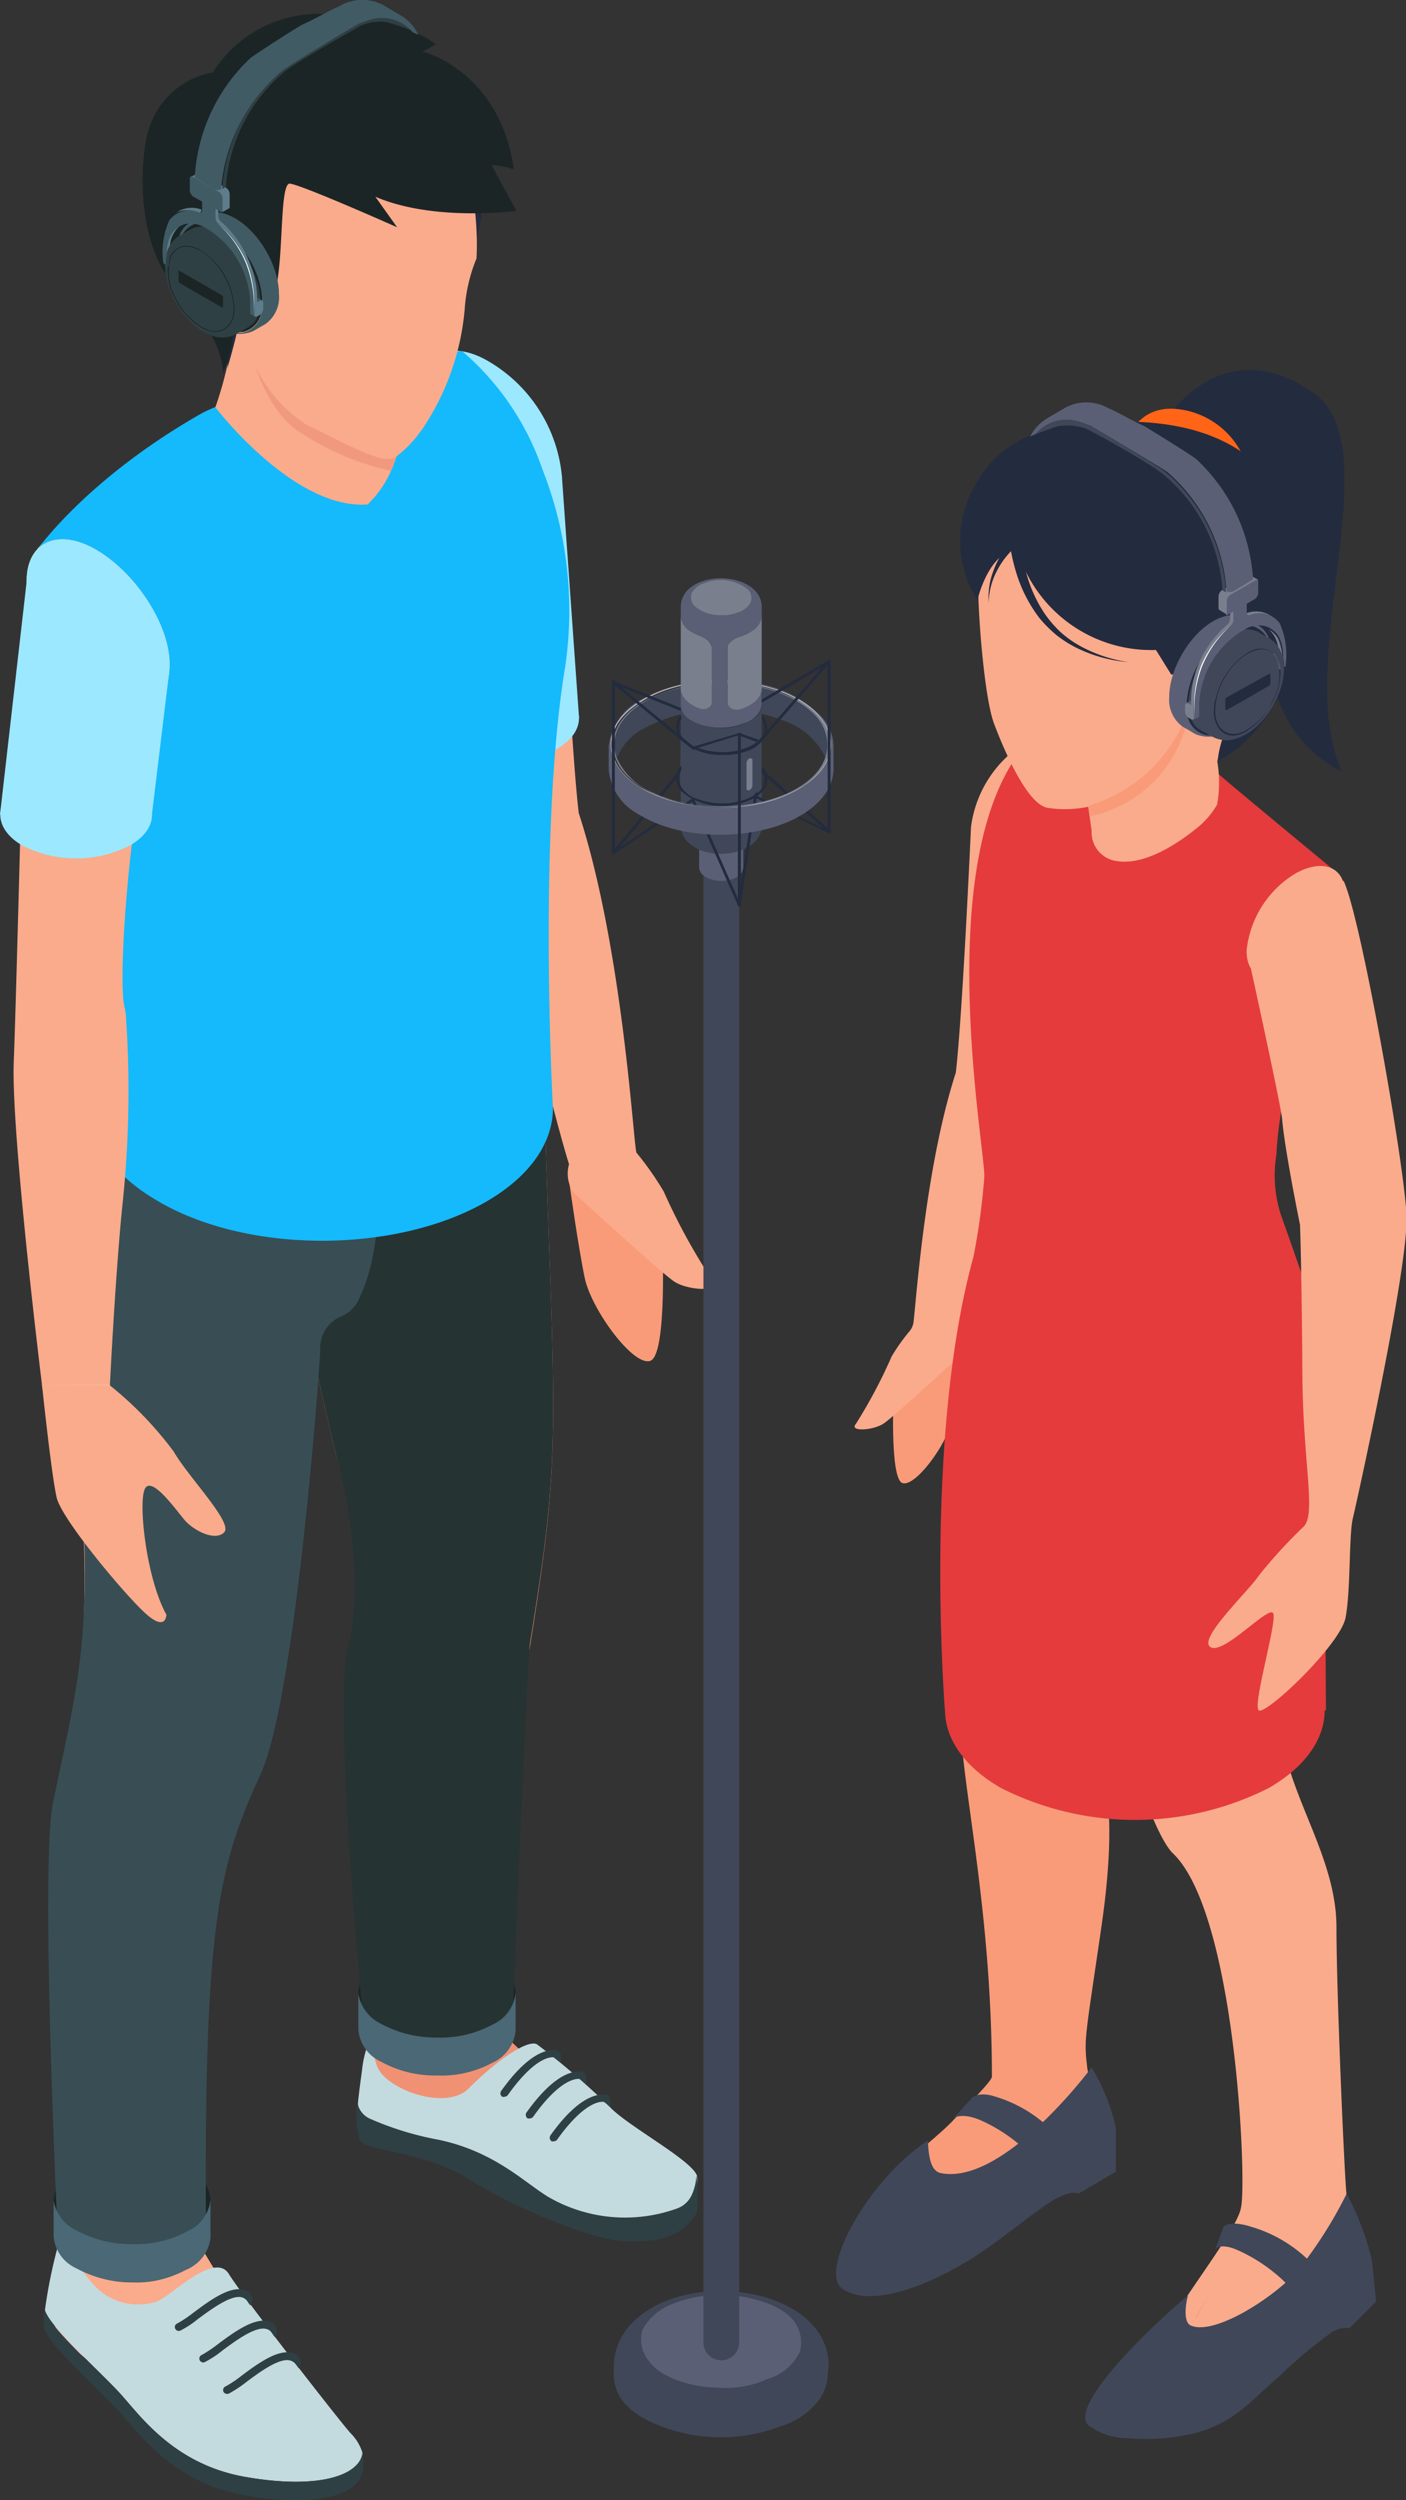 <svg xmlns="http://www.w3.org/2000/svg" viewBox="0 0 78.67 139.82"><rect x="0" y="0" width="78.67" height="139.82" fill="#333333" stroke="none"/><defs><style>.cls-1{fill:#f99b79;}.cls-2{fill:#faab8b;}.cls-3{fill:#1b2526;}.cls-4{fill:#a4c5db;}.cls-5{fill:#9ce8ff;}.cls-6{fill:#f19174;}.cls-7{fill:#c3dbdf;}.cls-8{fill:#263333;}.cls-9{fill:#384e54;}.cls-10{fill:#14bafb;}.cls-11{fill:#f1997e;}.cls-12{fill:#232b3f;}.cls-13{fill:#fbc2ab;}.cls-14{fill:#2f4044;}.cls-15{fill:#4a6875;}.cls-16{fill:#5e7d8a;}.cls-17{fill:#415b65;}.cls-18{fill:#fff;}.cls-19{fill:#e53b3c;}.cls-20{fill:#ff6417;}.cls-21{fill:#404758;}.cls-22{fill:#797f8d;}.cls-23{fill:#5b5f75;}.cls-24{fill:#b2b2bd;}</style></defs><g id="Слой_2" data-name="Слой 2"><g id="Layer_1" data-name="Layer 1"><path class="cls-1" d="M37.06,69.4s.28,6.33-.66,6.7-3.31-2.86-3.68-4.62-.86-5.3-.86-5.3S36.32,67.27,37.06,69.4Z"/><path class="cls-2" d="M39.88,71.64a34.31,34.31,0,0,1-2.74-5,17.19,17.19,0,0,0-1.53-2.18c-.17-.49-.76-11.43-3.23-19-.5-4.3-1.12-18.35-1.12-18.35a8.74,8.74,0,0,0-4.16-6.36c-2.31-1.33-4.17-.54-4.17,1.76,0,.36,1.19,8.36,1.28,10.88.14,3.8,3.08,13.48,3.11,13.64.48,2.43,3.63,15.3,4.52,18.08a1.88,1.88,0,0,0,.27,1.61c.69.61,4.82,4.41,5.6,4.94S40.41,72.26,39.88,71.64Z"/><path class="cls-3" d="M28.85,111.45a2.2,2.2,0,0,1-1.3,1.79,6.14,6.14,0,0,1-3.12.72,6.42,6.42,0,0,1-3.11-.77,2.29,2.29,0,0,1-1.27-1.68v-.13a2.2,2.2,0,0,1,1.3-1.79,6.35,6.35,0,0,1,3.12-.71,6.32,6.32,0,0,1,3.11.77A2.19,2.19,0,0,1,28.85,111.45Z"/><path class="cls-3" d="M11.78,123a2.17,2.17,0,0,1-1.3,1.78,6,6,0,0,1-3.11.72,6.32,6.32,0,0,1-3.11-.77A2.24,2.24,0,0,1,3,123.08.62.62,0,0,1,3,123a2.21,2.21,0,0,1,1.31-1.79,6.33,6.33,0,0,1,3.12-.72,6.39,6.39,0,0,1,3.1.77A2.16,2.16,0,0,1,11.78,123Z"/><path class="cls-4" d="M20.91,112.57s3.4-2.36,6.54,1.4c.38.46,1.25,1.31,1.38,1.43,1.5,3-1.9,3.83-2,3.83l-4.21.42-1.58-2.12-.5-1.34.36-2.34-.31-.72Z"/><path class="cls-5" d="M31.15,38.42c1.66,1,1.66,2.51,0,3.47a6.63,6.63,0,0,1-6,0c-1.66-1-1.66-2.51,0-3.47A6.63,6.63,0,0,1,31.15,38.42Z"/><path class="cls-5" d="M31.44,26.63c0,2.22-1.82,3-4,1.67a8.32,8.32,0,0,1-4-6.37c0-2.21,1.82-3,4-1.66A8.35,8.35,0,0,1,31.44,26.63Z"/><polygon class="cls-5" points="28.69 40.16 32.4 40.16 31.44 26.63 23.45 21.93 23.89 40.16 28.69 40.16"/><path class="cls-6" d="M27.93,113.38h0c.08.3,1.46,1.61,3.87,3.56s7.18,3.45,6.66,6.32c0,0-2,2.11-4.47,1s-5.28-2.51-7.7-3.64-5.66-.14-6.15-1.62.67-4.67.67-4.67Z"/><path class="cls-6" d="M20.83,114.35l7.34.06a79,79,0,0,1,.59-18.21c.15-1.14.73-3.07.92-4.28C31,83.6,31.13,81.33,30.79,71.54c-.32-9-.42-12.5-.42-12.5L14.6,58.91a221.34,221.34,0,0,0,4.19,22.41s2.05,6.3.83,11c-.81,3.06.58,10.62,1.26,16.12A27.59,27.59,0,0,1,20.83,114.35Z"/><path class="cls-6" d="M27.11,112.9c1.42.84,1.41,2.18,0,3a5.78,5.78,0,0,1-5.19,0c-1.42-.84-1.41-2.18,0-3A5.72,5.72,0,0,1,27.11,112.9Z"/><path class="cls-7" d="M39,121.68c.09,1.37-.66,2.15-2.21,2.62a7,7,0,0,1-5.91-1c-1.5-1.08-8.37-3-10-4a2.33,2.33,0,0,1-.85-1.7c.07-.69.14-1.18.23-1.85a5.89,5.89,0,0,1,.64-2.13,2.32,2.32,0,0,1,.17-.26,2.51,2.51,0,0,0-.14.48,3.32,3.32,0,0,0,.16,1.69c.45,1.31,3.85,2.54,5.12,1.28,1.84-1.84,3.43-2.77,3.85-2.47a42.46,42.46,0,0,1,4.1,3.53C35.17,118.92,38.71,120.81,39,121.68Z"/><path class="cls-1" d="M20.82,64.31s1,4.72-.81,8.41a1.86,1.86,0,0,1-1,.92,1.89,1.89,0,0,0-1.13,1.86c-.1,2-1.43,19.54-3.34,23.7-2.37,5.18-3.68,8.42-3.54,26.08l-7.34-.06A65.28,65.28,0,0,0,3.44,117c-.68-6-1-12.6-.31-16.13,1.17-5.68,1.81-8.44,1.54-15.34s-.85-21.43.14-25.08Z"/><path class="cls-1" d="M10,123.77a1.58,1.58,0,0,1,0,3,5,5,0,0,1-2.59.6,5.32,5.32,0,0,1-2.59-.65,1.82,1.82,0,0,1-1.07-1.5,1.85,1.85,0,0,1,1.09-1.49,5.25,5.25,0,0,1,2.6-.6A5.31,5.31,0,0,1,10,123.77Z"/><path class="cls-2" d="M11,125.28c0-.09.42.75,2.16,3.5,1.65,2.6,6.39,7.3,7,8.54,0,0-1.81,2.21-7.4.76-2.58-.67-4.08-2.43-5.87-4.36S3.49,131.37,3,129.89s.66-4.67.66-4.67Z"/><path class="cls-7" d="M20.28,137.17a.9.9,0,0,1,0,.16c-.31,1.14-2.55,1.89-6.55,1.19s-5.88-3.43-7-4.66-3.95-3.73-4.21-4.66a.13.13,0,0,1,0-.06,28.75,28.75,0,0,1,.8-3.82,1.42,1.42,0,0,1,.65-.88l.2-.1a1.38,1.38,0,0,0-.15.36c-.36,1.23.74,2.63,1.54,3.39a3.37,3.37,0,0,0,3.25.61c.83-.35,3.21-2.81,4-1.52s6.28,8.33,6.81,8.9A2.63,2.63,0,0,1,20.28,137.17Z"/><path class="cls-2" d="M29.9,26a14.64,14.64,0,0,0-4.35-6.41c-1.33.14-11.46,2-14.16,3.51a33.79,33.79,0,0,0-9.31,7.61s2.14,1.49,3.08,6.18.16,23.51.16,23.51h0C5.3,62.3,6.51,64.16,9,65.6c4.88,2.87,12.83,2.93,17.75.14,2.47-1.39,3.71-3.24,3.72-5.09h0v-.1c0-.11,0-.22,0-.32-.07-1.27-.3-5.27-.85-10.36-.66-6.18,1.54-10.6,1.54-13.2S31.52,30.42,29.9,26Z"/><path class="cls-8" d="M20.36,113.44l8.29.06s.84-20.37,1-21.58C31,83.6,31.13,81.33,30.79,71.54c-.32-9-.42-12.5-.42-12.5L14.6,58.91a221.34,221.34,0,0,0,4.19,22.41s1.87,6.32.65,11C18.63,95.36,20.36,113.44,20.36,113.44Z"/><path class="cls-8" d="M27.45,111.8a1.79,1.79,0,0,1,0,3.39,5.64,5.64,0,0,1-2.94.67,6,6,0,0,1-2.93-.72,1.79,1.79,0,0,1,0-3.39,6.44,6.44,0,0,1,5.86,0Z"/><path class="cls-9" d="M20.85,64.31s1,4.72-.8,8.41a1.88,1.88,0,0,1-1,.92,1.89,1.89,0,0,0-1.13,1.86c-.1,2-1.43,19.54-3.33,23.7-2.38,5.18-3.2,8.43-3.06,26.08l-8.29-.07s-1-20.82-.28-24.36c1.17-5.68,2-8.43,1.74-15.33s-.84-21.43.14-25.08Z"/><path class="cls-9" d="M10.33,123.58a1.78,1.78,0,0,1,0,3.38,5.59,5.59,0,0,1-2.93.68,6.05,6.05,0,0,1-2.93-.72,1.79,1.79,0,0,1,0-3.39,6,6,0,0,1,2.94-.68A5.91,5.91,0,0,1,10.33,123.58Z"/><path class="cls-10" d="M30.35,26.25a15.2,15.2,0,0,0-4.5-6.62c-1.38.15-11.88,1.95-14.68,3.55-6.37,3.65-9.09,7.57-9.09,7.57s1.73,1.91,2.7,6.75S5,61.8,5,61.8H5c0,1.91,1.23,3.84,3.75,5.32,5,3,13.26,3,18.34.15,2.55-1.44,3.83-3.34,3.85-5.26h0s-.86-15.48.69-24.77A21.52,21.52,0,0,0,30.35,26.25Z"/><path class="cls-2" d="M21.88,26.33a5.86,5.86,0,0,1-1.31,1.88c-4.13.32-8.52-5.43-8.52-5.43a20.59,20.59,0,0,0,1.13-8L20.43,19l.31.18,1.58,3.16A6.35,6.35,0,0,1,21.88,26.33Z"/><path class="cls-11" d="M21.88,26.33A14.84,14.84,0,0,1,16.53,24c-2-1.49-2.66-5-2.66-5l2-1.29.74.13,2,1.95c.6-.24,1.2-.47,1.82-.67l.31.18,1.58,3.16A6.35,6.35,0,0,1,21.88,26.33Z"/><path class="cls-12" d="M27.11,9.89S27,13.28,26.37,14s-.44-5-.44-5Z"/><path class="cls-12" d="M11.44,17.53s1.46,2,1.28,3.07c0,0,.9-3,.61-3-.11,0-.28-1.78-.8-1.82C12.3,15.8,11.44,17.53,11.44,17.53Z"/><path class="cls-2" d="M26.66,14.46A9,9,0,0,0,26,17.31,14.19,14.19,0,0,1,23.63,24l-.31.41a6.48,6.48,0,0,1-.88.91l-.07.05a2,2,0,0,1-.29.22c-.64.43-2.89-.86-4.95-1.85a8,8,0,0,1-2.72-3v0A24.17,24.17,0,0,1,13,18c-1.45-1-.23-1.78-3.35-6.21,1.3-10.18,8.86-9,8.86-9C27.52,3.26,26.66,14.46,26.66,14.46Z"/><path class="cls-2" d="M14.11,16.89a14.27,14.27,0,0,1-.22-1.83c0-.81-.32-2.21-1.85-2.1-2.14.15-.49,4.81.22,5.29s1.85-1.36,1.85-1.36Z"/><path class="cls-13" d="M5.6,76.7a.92.92,0,0,1,.55.78.94.94,0,0,1-.56.77,2.8,2.8,0,0,1-1.35.31,2.8,2.8,0,0,1-1.34-.33.83.83,0,0,1,0-1.56,2.83,2.83,0,0,1,1.35-.31A2.77,2.77,0,0,1,5.6,76.7Z"/><path class="cls-13" d="M9.49,37.18c0,2.21-1.82,3-4,1.66s-4-4.15-4-6.36,1.82-3,4-1.67S9.51,35,9.49,37.18Z"/><path class="cls-2" d="M1.5,32.48S.93,55.38.77,59.37,2.35,77.45,2.35,77.45l3.8,0s.31-6.3.71-10.15A60.26,60.26,0,0,0,7.05,56.9c0-.25-.06-.47-.1-.66-.39-2,.49-12.51,1.69-15.54a11,11,0,0,0,.83-3.14L6,31.35Z"/><path class="cls-2" d="M6.15,77.48a20,20,0,0,1,3.57,3.7c.85,1.47,3.35,4,2.82,4.52s-1.73-.13-2.21-.69S8.44,82.44,8.09,83.3s.11,5,1.22,7c0,0,0,.94-1.09,0S3.46,85,3.17,83.75s-.82-6.3-.82-6.3Z"/><path class="cls-5" d="M7.26,43.82c1.66,1,1.66,2.52,0,3.47a6.63,6.63,0,0,1-6,0c-1.66-.95-1.66-2.51,0-3.47A6.63,6.63,0,0,1,7.26,43.82Z"/><path class="cls-5" d="M9.49,37.18c0,2.21-1.82,3-4,1.66s-4-4.15-4-6.36,1.82-3,4-1.67S9.51,35,9.49,37.18Z"/><polygon class="cls-5" points="8.5 45.56 9.47 37.56 1.58 31.75 0 45.56 8.5 45.56"/><path class="cls-14" d="M10,130.36a.22.22,0,0,1-.2-.14.21.21,0,0,1,.12-.28,7.1,7.1,0,0,0,.91-.61c.86-.64,1.94-1.44,2.74-1.29a.58.58,0,0,1,.53.45.44.44,0,0,1-.09.44,1.53,1.53,0,0,1-.15-.2.54.54,0,0,0-.37-.26c-.61-.11-1.65.66-2.4,1.21a5.57,5.57,0,0,1-1,.66Z"/><path class="cls-14" d="M11.37,132.12a.23.23,0,0,1-.2-.13.22.22,0,0,1,.12-.29,7.1,7.1,0,0,0,.91-.61c.86-.64,1.94-1.43,2.74-1.29a.6.6,0,0,1,.53.45.46.46,0,0,1-.09.45,1.28,1.28,0,0,1-.15-.21.52.52,0,0,0-.37-.25c-.61-.12-1.65.65-2.4,1.2a5.57,5.57,0,0,1-1,.66A.15.15,0,0,1,11.37,132.12Z"/><path class="cls-14" d="M12.7,133.88a.23.23,0,0,1-.2-.13.22.22,0,0,1,.12-.29,6.17,6.17,0,0,0,.91-.61c.86-.64,1.94-1.43,2.74-1.28a.59.59,0,0,1,.53.44.44.44,0,0,1-.08.44l-.15-.2a.6.6,0,0,0-.38-.25c-.61-.11-1.65.65-2.4,1.21a7,7,0,0,1-1,.66Z"/><path class="cls-14" d="M20.25,138.37c-.31,1.14-2.55,1.88-6.55,1.18s-5.88-3.43-7-4.65-3.95-3.74-4.21-4.66a3.26,3.26,0,0,1,0-1.1.13.13,0,0,0,0,.06c.26.93,3.07,3.43,4.21,4.66s3,3.95,7,4.66,6.24-.05,6.55-1.19a.9.9,0,0,0,0-.16A2.15,2.15,0,0,1,20.25,138.37Z"/><path class="cls-14" d="M32.75,116h0a.27.27,0,0,0-.13-.13c-.13,0-1.27-.38-3.16,2.27a.24.24,0,0,0,.06.33.2.2,0,0,0,.13,0,.22.22,0,0,0,.19-.1c1.67-2.35,2.61-2.1,2.61-2.1a2,2,0,0,1,.35.3A1.18,1.18,0,0,0,32.75,116Z"/><path class="cls-14" d="M34.09,117.28h0a.2.2,0,0,0-.13-.12c-.13,0-1.27-.39-3.16,2.26a.24.24,0,0,0,.06.33.22.22,0,0,0,.13,0,.21.21,0,0,0,.19-.1c1.68-2.35,2.61-2.1,2.61-2.1a2.15,2.15,0,0,1,.36.3A1.25,1.25,0,0,0,34.09,117.28Z"/><path class="cls-14" d="M31.33,114.79h0a.25.25,0,0,0-.13-.12c-.13,0-1.27-.39-3.16,2.27a.23.23,0,0,0,.06.32.21.21,0,0,0,.13,0,.24.24,0,0,0,.19-.1c1.67-2.35,2.58-2.1,2.58-2.1a3.34,3.34,0,0,1,.38.3A1.2,1.2,0,0,0,31.33,114.79Z"/><path class="cls-15" d="M11.78,123v2.12a2.16,2.16,0,0,1-1.3,1.78,5.88,5.88,0,0,1-3.11.72,6.32,6.32,0,0,1-3.11-.77A2.15,2.15,0,0,1,3,125.06v-2a2.24,2.24,0,0,0,1.27,1.67,6.32,6.32,0,0,0,3.11.77,6,6,0,0,0,3.11-.72A2.17,2.17,0,0,0,11.78,123Z"/><path class="cls-15" d="M28.85,111.45v2.12a2.2,2.2,0,0,1-1.3,1.79,6,6,0,0,1-3.12.71,6.21,6.21,0,0,1-3.11-.77,2.17,2.17,0,0,1-1.27-1.8v-2a2.29,2.29,0,0,0,1.27,1.68,6.42,6.42,0,0,0,3.11.77,6.14,6.14,0,0,0,3.12-.72A2.2,2.2,0,0,0,28.85,111.45Z"/><path class="cls-14" d="M39,123.72c-.52.85-1.39,1.81-4.27,1.6-1.86-.14-6.25-2-8.59-3.51-2.18-1.4-5.62-1.54-6-2.1A4.71,4.71,0,0,1,20,117.6h0a1.22,1.22,0,0,0,.68.88,17.26,17.26,0,0,0,3.83,1.18c3.1.64,4.76,2.33,6.13,3.18a8.57,8.57,0,0,0,7.24.67,1.43,1.43,0,0,0,.83-.77,2.79,2.79,0,0,0,.25-1.08A10.52,10.52,0,0,1,39,123.72Z"/><path class="cls-3" d="M21,11l1.22,1.71s-5.35-2.38-6-2.44-.27,5.22-1,6.44l-1.26-.85s0-3-1.71-2.66-1.22,2.78-.79,3.67.52,1.34,1.56,1.56a5.81,5.81,0,0,1-.55,2.44s.18-1.8-2.51-4.64S8,8.08,8.31,7.29a4.57,4.57,0,0,1,3.6-3.24A7,7,0,0,1,18.09.78q.81,0,1.5.09c.42,0,.81.1,1.17.17h0c.33.07.64.14.92.22l.57.17h0a6.79,6.79,0,0,1,.82.31l.32.15a5.28,5.28,0,0,1,1,.59l-.67.37-.1.06.13,0c.72.22,4.3,1.59,5,6.56a6.4,6.4,0,0,0-1.23-.25c0,.09,1.38,2.57,1.38,2.57S24.29,12.42,21,11Z"/><path class="cls-16" d="M9.49,14.06,9.63,14c.11-.06.2,0,.2.12v.35a.42.42,0,0,1-.2.34l-.13.08c-.12.06-.2,0-.2-.12a3.27,3.27,0,0,1,.21-1.58,1.42,1.42,0,0,1,.53-.53,1.61,1.61,0,0,0-.52,1A3.11,3.11,0,0,0,9.49,14.06Z"/><path class="cls-3" d="M11.81,14.4a.55.55,0,0,0-.35.26.8.8,0,0,0-.09.41c0,1.08,1.19,2.17,1.72,1.57a.79.79,0,0,0,.14-.64,2,2,0,0,0-1.05-1.54A.69.69,0,0,0,11.81,14.4Zm2.88,2.51a1.92,1.92,0,0,1-.22,1,1.36,1.36,0,0,1-.81.64,1.64,1.64,0,0,1-1-.13A5.14,5.14,0,0,1,10,14.52a2.18,2.18,0,0,1,.19-1.38,1.41,1.41,0,0,1,.81-.65C12.3,12.15,14.62,14.36,14.69,16.91Z"/><path class="cls-17" d="M13.66,18.58a1.36,1.36,0,0,0,.81-.64,1.92,1.92,0,0,0,.22-1A5.14,5.14,0,0,0,12,12.63a1.71,1.71,0,0,0-1-.14,1.41,1.41,0,0,0-.81.65A2.18,2.18,0,0,0,10,14.52C10.24,17,12.42,18.9,13.66,18.58Zm-1.51-.34c-2.05-1.36-3.09-4.88-1.5-5.8l.68-.39a1.52,1.52,0,0,1,1.15-.12c1.62.41,3.13,2.69,3.13,4.53a1.84,1.84,0,0,1-.77,1.67l-.68.39A2,2,0,0,1,12.15,18.24Z"/><path class="cls-14" d="M13.71,14.37a3.66,3.66,0,0,0-1.47-1.45,1.64,1.64,0,0,0-1.53-.12l-.65.37a1.64,1.64,0,0,0-.71.9c-.56,1.66.93,4.32,2.67,4.75a1.63,1.63,0,0,0,1.21-.15c.73-.42.8-.44,1-.65a1.79,1.79,0,0,0,.35-1.18A4.75,4.75,0,0,0,13.71,14.37ZM12.92,18a1,1,0,0,1-.63.5,1.25,1.25,0,0,1-.8-.1,4,4,0,0,1-2.07-3,1.69,1.69,0,0,1,.15-1.07,1.06,1.06,0,0,1,.63-.51c1.05-.27,2.84,1.46,2.89,3.43A1.43,1.43,0,0,1,12.92,18Z"/><path class="cls-14" d="M11,13.9a1.32,1.32,0,0,0-.8-.11,1.06,1.06,0,0,0-.63.51,2.9,2.9,0,0,0,.24,2.37,3.73,3.73,0,0,0,1.68,1.74,1.25,1.25,0,0,0,.8.1,1,1,0,0,0,.63-.5C13.5,17,12.55,14.55,11,13.9Z"/><path class="cls-3" d="M12.07,18.56a1.54,1.54,0,0,1-.59-.13,3.81,3.81,0,0,1-1.69-1.75,2.92,2.92,0,0,1-.24-2.4,1.08,1.08,0,0,1,.64-.51,1.31,1.31,0,0,1,.82.11,4,4,0,0,1,2.1,3.34h0a1.4,1.4,0,0,1-.17.8A1,1,0,0,1,12.07,18.56ZM9.59,14.31a2.89,2.89,0,0,0,.24,2.35,3.72,3.72,0,0,0,1.67,1.73,1.2,1.2,0,0,0,.79.1,1.06,1.06,0,0,0,.62-.49,1.53,1.53,0,0,0,.16-.78h0C13,14.92,10.47,12.77,9.59,14.31Z"/><path class="cls-16" d="M14.39,16.89l.14-.08c.1-.06.2,0,.2.12v.34a.46.46,0,0,1-.2.35l-.13.07c-.11.06-.2,0-.2-.11a6.69,6.69,0,0,0-.35-2.7,5.89,5.89,0,0,0-1.68-2.38.44.44,0,0,1-.15-.31v-.61l.19-.11v.61a.42.42,0,0,0,.15.31A5.89,5.89,0,0,1,14,14.77,5.39,5.39,0,0,1,14.39,16.89Z"/><path class="cls-17" d="M14.46,16.68l.2.11c-.08,0-.15,0-.27.1a1.48,1.48,0,0,0,0-.21Z"/><path class="cls-17" d="M12.46,11.08c0,.7,0,.69,0,.73s-.11.09-.18,0L10.82,11a.46.46,0,0,1-.2-.35V10c0-.14.1-.18.2-.12l1.44.83A.44.44,0,0,1,12.46,11.08Z"/><path class="cls-16" d="M11.08,9.67a.12.12,0,0,1,.14,0l1.43.83a.44.44,0,0,1,.2.34v.66c0,.1,0,.13,0,.13l-.4.23a.09.09,0,0,0,0-.06s0,0,0-.73a.44.44,0,0,0-.2-.34l-1.44-.83a.15.15,0,0,0-.13,0Z"/><path class="cls-16" d="M11.11,11.89a1.56,1.56,0,0,0-1.25,0l.17-.1a1.53,1.53,0,0,1,1.24-.07C11.26,11.87,11.2,11.92,11.11,11.89Z"/><path class="cls-17" d="M14.24,17.69a.14.14,0,0,1,0-.11,6.69,6.69,0,0,0-.35-2.7,5.87,5.87,0,0,0-1.68-2.38.44.44,0,0,1-.15-.31v-.61l-.75-.43v.62c0,.1-.07.15-.16.12a1.39,1.39,0,0,0-1.68.44,4.28,4.28,0,0,0-.34,2.3.15.15,0,0,0,.06.13l.08.05a3.18,3.18,0,0,1,.07-.55,2.15,2.15,0,0,1,.21-1.09,1.38,1.38,0,0,1,.8-.64,1.69,1.69,0,0,1,1,.13A5.06,5.06,0,0,1,14,16.88v.58c0,.05,0,.11.06.13C14.31,17.74,14.25,17.7,14.24,17.69Z"/><path class="cls-3" d="M12.39,17.18l-2.32-1.34a.17.17,0,0,1-.08-.13v-.55c0-.05,0-.06.08,0l2.32,1.34a.15.15,0,0,1,.09.13v.55S12.44,17.21,12.39,17.18Z"/><path class="cls-18" d="M14.2,17.58a6.7,6.7,0,0,0-.41-2.78,5.94,5.94,0,0,0-1.62-2.3,5.75,5.75,0,0,1,1.67,2.28A6.3,6.3,0,0,1,14.2,17.58Z"/><path class="cls-14" d="M20.77,1h0c-.23.06-.7.23-.71.24h0c-.84.5-3.81,2.25-4.3,2.67a9.62,9.62,0,0,0-3.32,6.65l.2-.11A9.22,9.22,0,0,1,15.93,4c.61-.5,3.7-2.25,4.29-2.58h0a2.81,2.81,0,0,1,1.36-.19h0l.07,0a2,2,0,0,1,.57.17h0a6.79,6.79,0,0,1,.82.31A2.25,2.25,0,0,0,20.77,1Z"/><path class="cls-17" d="M22.47.89l-1-.59h0A2.5,2.5,0,0,0,19,.34h0c-.61.27-1.26.66-2,1-.1,0-2.95,1.84-3,1.92a9.9,9.9,0,0,0-3.1,6.61s0,.07.08.11l1,.6a.41.41,0,0,0,.39,0A9.62,9.62,0,0,1,15.74,4c.49-.42,4.31-2.67,4.31-2.67s.48-.18.71-.24h0a2.25,2.25,0,0,1,2.33.71l.32.15A2.49,2.49,0,0,0,22.47.89Z"/><path class="cls-1" d="M50,77.94s-.22,4.75.49,5,2.47-2.14,2.75-3.45.65-4,.65-4S50.55,76.35,50,77.94Z"/><path class="cls-2" d="M47.89,79.63a28.26,28.26,0,0,0,2-3.77,10.71,10.71,0,0,1,1-1.41,1,1,0,0,0,.23-.55c.18-1.64.7-8.79,2.36-13.91.38-3.23.85-13.74.85-13.74a6.53,6.53,0,0,1,3.11-4.76c1.72-1,3.12-.41,3.12,1.32,0,.27-.89,6.25-1,8.14-.1,2.85-2.3,10.09-2.32,10.21-.35,1.73-2.5,10.54-3.29,13.18a2.28,2.28,0,0,0-.07.69,1,1,0,0,1-.23.86c-.52.46-3.61,3.31-4.19,3.71S47.49,80.09,47.89,79.63Z"/><path class="cls-1" d="M64.11,84.41c.09.27-1.27,4-1.9,6.61S61,95.63,61.3,97.26s1.35,3.36.34,10.41c-.92,6.34-1,6.31-.81,7.93s2.1,3.55.44,4.72-2.5,1.28-3.92,2.59-3.71,4.76-8.52,5.11c-2.54.19-.68-3.84,1.23-6.31.95-1.23,2.5-2.25,3.44-3.31.4-.44,2-2,2-2.26,0-10-1.94-17.22-1.73-20.49s-1.2-8.39-.89-13.73A100.42,100.42,0,0,1,54.54,70l6.75,4.1,2.28,7.45Z"/><path class="cls-2" d="M55.88,77.24a42,42,0,0,0,4.93,4.08c.55.56,1.68,9.77,2,13.63s2,7.89,2.79,8.67c3.56,3.33,4.17,18.45,3.84,19.82-.12.87-1.75,3.08-3,4.95a49.32,49.32,0,0,1-4,4.8c-2.45,2.6.5,2.63-1,2.21,1.41.69,4.77.28,6.89-.49s7-6.11,7.57-7.23a3.2,3.2,0,0,0-.12-2.73c0-.06-.42-2-.44-2.24-.12-1.12-.56-11.24-.56-14.91s-2.31-6.81-3-10.29S74.3,83,74.05,77.92a27,27,0,0,0-1-5.93L54.54,70C54.54,70.59,54.21,75.47,55.88,77.24Z"/><path class="cls-2" d="M55.08,65.76c0,1.18-1,6.58-1,6.58a4.71,4.71,0,0,0,2.5,4.2,15.17,15.17,0,0,0,13.7,0c2.16-1.25,3.08-2.92,2.79-4.54-.11-.33-1.17-3.37-1.4-4a7,7,0,0,1-.27-3.44h0c.17-4.37,3.32-15.81,3.32-15.81s-6.1-5-6.58-5.48a67.91,67.91,0,0,0-8.92-2.17c-1.33-.14-2.33,1.12-2.66,1.66C52.45,49.52,55,63.7,55.08,65.76Z"/><path class="cls-19" d="M56,91.3c-4.16,2.4-4.16,6.29,0,8.69a16.61,16.61,0,0,0,15,0c4.16-2.4,4.16-6.29,0-8.69A16.61,16.61,0,0,0,56,91.3Z"/><path class="cls-19" d="M54.47,70.28a37.78,37.78,0,0,0,.61-4.52c-.06-2.06-2.63-16.24,1.5-23,.33-.54,1.33-1.8,2.66-1.66a67.91,67.91,0,0,1,8.92,2.17c.48.44,6.58,5.48,6.58,5.48S71.59,60.2,71.42,64.57A7.15,7.15,0,0,0,71.69,68c.23.62,1.29,3.66,1.4,4,.81,1.68,1,5.92,1,5.92l.1,17.73H52.87S51.66,80.4,54.47,70.28Z"/><path class="cls-2" d="M69.75,53.18c0,1.52,1.23,2,2.75,1.17A5.72,5.72,0,0,0,75.26,50c0-1.52-1.24-2-2.76-1.16A5.71,5.71,0,0,0,69.75,53.18Z"/><path class="cls-2" d="M70,54.2s1.68,7.66,1.74,8.39c.14,1.71,1,5.91,1,5.91s.09,2.24.13,8c0,5.18.79,8.1.09,8.86a27.59,27.59,0,0,0-2.53,2.76c-.58.88-3.46,3.57-2.69,4s3.34-2.46,3.51-1.87-1.14,5-.83,5.39S75,92,75.29,90.46s.18-4.63.41-5.57,3.11-14,3-16.89-2.59-16.89-3.53-18.75Z"/><path class="cls-12" d="M64.92,24c0-.18,3.27-5.79,8.61-2,4.28,3.09-1.22,15,1.55,21.14a6.9,6.9,0,0,1-3.8-7.41C72,30.29,64.92,24,64.92,24Z"/><path class="cls-20" d="M69.7,25.86a4.59,4.59,0,0,0-4-3c-3-.15-3.08,3.62-3.08,3.62Z"/><path class="cls-2" d="M54.75,32c.14-1.27,3-2,3-2l6.85,4.58s1.73,1.73,2,1.27a2.24,2.24,0,0,1,2.61-.38c2.83,1.14,1.06,4.47-.39,5l-.71,2.11A7,7,0,0,1,68.1,45a4.78,4.78,0,0,1-.95,1.16c-1.19,1-3.07,2.24-4.64,2a1.62,1.62,0,0,1-1.43-1.71h0l-.19-1.33a6.51,6.51,0,0,1-2.27.06c-1.13-.19-2.4-3.12-3-4.71S54.63,33.24,54.75,32Z"/><path class="cls-1" d="M61,45.65a7.08,7.08,0,0,0,5.58-6.21,8.45,8.45,0,0,1-5.67,5.62Z"/><path class="cls-12" d="M54.69,33.56s.61-2.7,2.23-2.83a7.81,7.81,0,0,0,7.76,5.62l.85,1.37h1.24s.37-2.8,2-2.26,1.56,3.28,0,5a5.73,5.73,0,0,0-.64,2.1c4-2,4.94-8.07,4.94-8.07,0-1.55.88-11-10.31-10.91,0,0-5.88-.65-8.11,3.41A6.18,6.18,0,0,0,54.69,33.56Z"/><path class="cls-12" d="M56.41,29a10.11,10.11,0,0,0,.42,2.92,8.06,8.06,0,0,0,1.31,2.62,7.17,7.17,0,0,0,1,1,6.54,6.54,0,0,0,1.24.76,8.07,8.07,0,0,0,2.76.73,8.07,8.07,0,0,1-2.68-.89,6,6,0,0,1-1.14-.81,6.55,6.55,0,0,1-.9-1.06,7.66,7.66,0,0,1-1.07-2.53,9.8,9.8,0,0,1-.22-2.74Z"/><path class="cls-12" d="M56.7,30.21a4.25,4.25,0,0,0-1.08,1.62,4.2,4.2,0,0,0-.3,1.88,4,4,0,0,1,.47-1.8,4.44,4.44,0,0,1,1.15-1.42Z"/><path class="cls-21" d="M59.88,120.41a7.58,7.58,0,0,0-4.3-3.19s-.81-.27-1.22.13l-1,1.1s.47-.33,1.52.13a9,9,0,0,1,3.58,2.88Z"/><path class="cls-1" d="M69.54,124.91a3,3,0,0,1-.17.45l.25-.45Z"/><path class="cls-1" d="M66.87,129.71a1.1,1.1,0,0,0,.09-.14c.24-.39.49-.81.74-1.24-.26.4-.52.8-.79,1.2C66.9,129.59,66.88,129.66,66.87,129.71Z"/><path class="cls-21" d="M74.36,127.81A7.7,7.7,0,0,0,70,124.53s-1.11-.39-1.54,0L68,125.79s.25-.41,1.32.08a9.2,9.2,0,0,1,3.61,2.95Z"/><path class="cls-21" d="M60.83,135.58a3.69,3.69,0,0,0,2.28.78,11.73,11.73,0,0,0,3.84-.31c2.15-.6,3-1.76,4.7-3.22a24.41,24.41,0,0,1,2.86-2.39,1.51,1.51,0,0,1,1-.24L77,128.71l-.24-2.33a16,16,0,0,0-1.41-3.7,23.9,23.9,0,0,1-2.79,4.37c-1.41,1.53-4.65,3.58-5.94,3-.37-.17-.33-1-.15-1.68C64,130.45,60,134.43,60.83,135.58Z"/><path class="cls-21" d="M47.13,128c2,1.38,6.34-1.13,6.71-1.38,1.63-.87,4.29-3.18,5.28-3.68s1.21-.25,1.21-.25l2.11-1.24V119h0a11.5,11.5,0,0,0-1.36-3.38s-4.91,6.62-8.44,5.91c-.58-.11-.69-1-.72-1.82C48.54,121.91,45.78,127.06,47.13,128Z"/><path class="cls-22" d="M71.54,36.59l-.14-.08c-.1-.06-.2,0-.2.11V37a.49.49,0,0,0,.2.35l.14.07c.11.07.19,0,.19-.11a3.18,3.18,0,0,0-.21-1.59,1.39,1.39,0,0,0-.53-.52,1.58,1.58,0,0,1,.52,1A3.25,3.25,0,0,1,71.54,36.59Z"/><path class="cls-12" d="M68.85,37a2,2,0,0,0-1,1.54.74.74,0,0,0,.14.63c.53.61,1.69-.48,1.71-1.57a.69.69,0,0,0-.08-.4.51.51,0,0,0-.35-.26A.73.73,0,0,0,68.85,37Zm1.23-2a1.36,1.36,0,0,1,.82.65,2.3,2.3,0,0,1,.19,1.38A5.11,5.11,0,0,1,68.41,41a1.62,1.62,0,0,1-1,.14,1.39,1.39,0,0,1-.82-.65,2,2,0,0,1-.21-1C66.42,36.88,68.74,34.67,70.08,35Z"/><path class="cls-23" d="M71.09,37.05a2.3,2.3,0,0,0-.19-1.38,1.36,1.36,0,0,0-.82-.65,1.62,1.62,0,0,0-1,.13,5.15,5.15,0,0,0-2.7,4.29,2,2,0,0,0,.21,1,1.39,1.39,0,0,0,.82.65C68.61,41.43,70.79,39.55,71.09,37.05Zm-4.22,4c-.22-.14-.45-.27-.68-.4A1.85,1.85,0,0,1,65.42,39c0-1.84,1.52-4.12,3.13-4.54a1.52,1.52,0,0,1,1.15.12l.69.39c1.58.92.55,4.44-1.51,5.8A2,2,0,0,1,66.87,41.05Z"/><path class="cls-21" d="M66.49,39.36a1.79,1.79,0,0,0,.35,1.18c.16.22.24.24,1,.66a1.64,1.64,0,0,0,1.21.14c1.75-.43,3.24-3.08,2.67-4.75a1.6,1.6,0,0,0-.7-.89l-.66-.38a1.7,1.7,0,0,0-1.53.12,3.77,3.77,0,0,0-1.46,1.45A4.81,4.81,0,0,0,66.49,39.36Zm1.45.38c0-2,1.85-3.69,2.9-3.42a1,1,0,0,1,.63.5,1.7,1.7,0,0,1,.14,1.07,4,4,0,0,1-2.07,3,1.24,1.24,0,0,1-.8.11,1.12,1.12,0,0,1-.63-.5A1.56,1.56,0,0,1,67.94,39.74Z"/><path class="cls-21" d="M70,36.42a1.35,1.35,0,0,1,.81-.1,1,1,0,0,1,.63.5,2.9,2.9,0,0,1-.25,2.37,3.64,3.64,0,0,1-1.68,1.74,1.24,1.24,0,0,1-.8.11,1.12,1.12,0,0,1-.63-.5C67.53,39.53,68.49,37.08,70,36.42Z"/><path class="cls-12" d="M68.09,40.55a1.54,1.54,0,0,1-.17-.81h0A4,4,0,0,1,70,36.4a1.27,1.27,0,0,1,.81-.1,1.05,1.05,0,0,1,.65.51,2.94,2.94,0,0,1-.25,2.39A3.67,3.67,0,0,1,69.55,41a1.53,1.53,0,0,1-.58.14A1,1,0,0,1,68.09,40.55ZM68,39.74h0a1.57,1.57,0,0,0,.17.79,1,1,0,0,0,.62.49,1.23,1.23,0,0,0,.79-.11,3.7,3.7,0,0,0,1.66-1.73,2.89,2.89,0,0,0,.25-2.35C70.57,35.3,68,37.44,68,39.74Z"/><path class="cls-22" d="M66.65,39.42l-.14-.09c-.1-.06-.2,0-.2.12v.35a.44.44,0,0,0,.2.34l.13.08c.11.06.2,0,.2-.12a6.66,6.66,0,0,1,.34-2.69A5.91,5.91,0,0,1,68.86,35a.47.47,0,0,0,.16-.32V34.1L68.83,34v.61a.47.47,0,0,1-.16.32A6,6,0,0,0,67,37.3,5.42,5.42,0,0,0,66.65,39.42Z"/><path class="cls-23" d="M66.58,39.2l-.21.12c.08,0,.15,0,.28.1V39.2S66.59,39.19,66.58,39.2Z"/><path class="cls-23" d="M68.58,33.61a3.32,3.32,0,0,0,0,.73c0,.08.11.08.19,0l1.43-.83a.44.44,0,0,0,.2-.34v-.66c0-.13-.09-.18-.2-.12l-1.43.83A.46.46,0,0,0,68.58,33.61Z"/><path class="cls-22" d="M70,32.19a.16.16,0,0,0-.15,0L68.38,33a.46.46,0,0,0-.2.35V34a.13.13,0,0,0,.06.12c.13.08.26.16.4.23a.12.12,0,0,1,0,0s0,0,0-.73a.46.46,0,0,1,.2-.35l1.43-.83a.17.17,0,0,1,.14,0Z"/><path class="cls-22" d="M69.92,34.41a1.56,1.56,0,0,1,1.25.05L71,34.37a1.55,1.55,0,0,0-1.25-.08C69.77,34.4,69.84,34.44,69.92,34.41Z"/><path class="cls-23" d="M66.8,40.22a.17.17,0,0,0,0-.12,6.66,6.66,0,0,1,.34-2.69A5.87,5.87,0,0,1,68.86,35a.47.47,0,0,0,.16-.32V34.1l.74-.43v.62c0,.11.08.15.16.12a1.4,1.4,0,0,1,1.68.44,4.3,4.3,0,0,1,.34,2.3c0,.05,0,.11,0,.13l-.09,0a2,2,0,0,0-.07-.55,2.17,2.17,0,0,0-.21-1.09,1.32,1.32,0,0,0-.8-.63,1.59,1.59,0,0,0-1,.12,5.06,5.06,0,0,0-2.67,4.22V40a.13.13,0,0,1-.07.13Z"/><path class="cls-12" d="M68.64,39.71,71,38.36a.17.17,0,0,0,.08-.13v-.54a0,0,0,0,0-.08,0L68.64,39a.17.17,0,0,0-.08.13v.55S68.59,39.73,68.64,39.71Z"/><path class="cls-18" d="M66.84,40.1a6.71,6.71,0,0,1,.4-2.78A6.11,6.11,0,0,1,68.86,35a5.81,5.81,0,0,0-1.67,2.27A6.48,6.48,0,0,0,66.84,40.1Z"/><path class="cls-21" d="M60.27,23.56h0c.23.06.7.23.71.24h0c.85.51,3.82,2.25,4.31,2.67a9.65,9.65,0,0,1,3.31,6.66l-.2-.11a9.17,9.17,0,0,0-3.3-6.48C64.5,26,61.4,24.28,60.82,24h0a2.81,2.81,0,0,0-1.36-.19h-.11a2,2,0,0,0-.57.17h0a6.79,6.79,0,0,0-.82.31A2.25,2.25,0,0,1,60.27,23.56Z"/><path class="cls-23" d="M58.57,23.41l1-.59h0a2.5,2.5,0,0,1,2.43,0h0c.61.26,1.25.66,2,1,.11.05,3,1.83,3,1.92a10,10,0,0,1,3.11,6.61.14.14,0,0,1-.09.11l-1,.6a.41.41,0,0,1-.39,0,9.65,9.65,0,0,0-3.31-6.66C64.81,26.05,61,23.8,61,23.8s-.48-.18-.71-.24h0a2.25,2.25,0,0,0-2.33.71l-.32.15A2.49,2.49,0,0,1,58.57,23.41Z"/><path class="cls-23" d="M44.84,129.84a2.72,2.72,0,0,1,.45,2.07,4.08,4.08,0,0,1-2,1.92,8.28,8.28,0,0,1-3.11.68,16.21,16.21,0,0,1-3.32-.69,4.08,4.08,0,0,1-1.5-1.42c-.38-.49,0-1.59.18-2.15.24-.71,1.44-1.27,2.23-1.6a6.09,6.09,0,0,1,2.83-.4C41.81,128.3,44.14,128.92,44.84,129.84Z"/><path class="cls-21" d="M46.37,132.32c0-4.29-7.6-5.53-10.81-2.59a3.56,3.56,0,0,0-1.22,2.59l0,.44c0,1.48,1.14,2.33,2.52,2.88a9.33,9.33,0,0,0,6.78.06,4.23,4.23,0,0,0,2.25-1.57,2.63,2.63,0,0,0,.43-1.37h0Zm-10.44-2a3.23,3.23,0,0,1,1.86-1.53c2.57-1,5.75-.16,6.62,1a2,2,0,0,1,.34,1.75,2.92,2.92,0,0,1-1.82,1.51,5.62,5.62,0,0,1-2.73.48c-1.25,0-3.13-.45-3.87-1.46A1.92,1.92,0,0,1,35.93,130.36Z"/><path class="cls-21" d="M40.36,132a1,1,0,0,1-1-1V33.43a1,1,0,1,1,2,0V131A1,1,0,0,1,40.36,132Z"/><path class="cls-12" d="M46.39,46.6s.26.26-4.51-4.05a.08.08,0,1,1,.11-.12l4.45,4A.07.07,0,0,1,46.39,46.6Z"/><path class="cls-12" d="M34.32,47.77a.07.07,0,0,1-.06-.12l4.11-5a.08.08,0,0,1,.11,0,.07.07,0,0,1,0,.11C34.09,48.1,34.38,47.77,34.32,47.77Z"/><path class="cls-23" d="M41.59,47V48.5a.62.62,0,0,1-.29.5c-.72.52-2.18.23-2.18-.5V47h0a.54.54,0,0,0,.3.47c.75.47,2.16.2,2.16-.47Z"/><path class="cls-21" d="M46.31,41.57a2.07,2.07,0,0,1-.12.81,4,4,0,0,0-2.35-2.08,9.38,9.38,0,0,0-8,.54,3.23,3.23,0,0,0-1.32,1.54,2.14,2.14,0,0,1-.12-.81,2.31,2.31,0,0,1,.55-1.42C37,37.64,43.26,37.49,45.6,40A2.36,2.36,0,0,1,46.31,41.57Z"/><path class="cls-21" d="M42.62,46.16c0,1.66-3,2.11-4.14.92a1.31,1.31,0,0,1-.39-.92c0-7.16,0-6.79,0-6.79a.87.87,0,0,0,.11.44v0a1.55,1.55,0,0,0,.83.63,3.56,3.56,0,0,0,2.57,0,1.61,1.61,0,0,0,.85-.59,1,1,0,0,0,.16-.52S42.62,39,42.62,46.16Z"/><path class="cls-12" d="M34.32,47.77a.08.08,0,0,1-.08-.07v-4a.08.08,0,0,1,.16,0v4A.08.08,0,0,1,34.32,47.77Z"/><path class="cls-12" d="M34.32,42.21a.08.08,0,0,1-.08-.08v-4a.08.08,0,0,1,.16,0v4A.08.08,0,0,1,34.32,42.21Z"/><path class="cls-12" d="M34.32,42.21a.08.08,0,0,1-.08-.08v-4a.08.08,0,0,1,.16,0v4A.08.08,0,0,1,34.32,42.21Z"/><path class="cls-12" d="M38.78,41.91a.08.08,0,0,1,0-.15L41.35,41a.09.09,0,0,1,.1,0,.08.08,0,0,1-.06.1Z"/><path class="cls-12" d="M41.37,50.67a.08.08,0,0,1-.08-.07v-4a.08.08,0,0,1,.16,0v4A.08.08,0,0,1,41.37,50.67Z"/><path class="cls-12" d="M46.39,46.6a.08.08,0,0,1-.08-.08v-4a.08.08,0,0,1,.08-.08.07.07,0,0,1,.08.08v4A.07.07,0,0,1,46.39,46.6Z"/><path class="cls-12" d="M46.39,46.6s.27.14-4.15-2a.07.07,0,0,1,0-.1.07.07,0,0,1,.1,0l4.12,2A.08.08,0,0,1,46.39,46.6Z"/><path class="cls-12" d="M41.37,50.67a.08.08,0,0,1-.08-.09l.91-6.08a.08.08,0,1,1,.16,0l-.91,6.09A.08.08,0,0,1,41.37,50.67Z"/><path class="cls-12" d="M42.28,44.52a.07.07,0,0,1-.08-.08v-2.8a.07.07,0,0,1,.08-.08.08.08,0,0,1,.08.08v2.8A.08.08,0,0,1,42.28,44.52Z"/><path class="cls-12" d="M38.78,44.72a.08.08,0,0,1-.08-.08v-2.8a.08.08,0,1,1,.16,0v2.8A.08.08,0,0,1,38.78,44.72Z"/><path class="cls-12" d="M34.32,47.77a.07.07,0,0,1,0-.14l4.45-3a.07.07,0,0,1,.11,0,.07.07,0,0,1,0,.11C34,48,34.36,47.77,34.32,47.77Z"/><path class="cls-12" d="M41.37,50.67a.07.07,0,0,1-.07,0l-2.59-5.89a.08.08,0,1,1,.14-.06l2.59,5.88C41.46,50.62,41.43,50.67,41.37,50.67Z"/><path class="cls-12" d="M42.28,41.71s.15-.18.14-.19l-1.09-.39a.08.08,0,0,1,0-.11.09.09,0,0,1,.11,0l1.09.38s-.13.26-.16.3A.07.07,0,0,1,42.28,41.71Z"/><path class="cls-23" d="M42.3,38.22a6.3,6.3,0,0,1,3.79,2,2.52,2.52,0,0,1,.55,1.51V43a2.49,2.49,0,0,1-.56,1.52c-1.86,2.41-7.36,2.9-10.38,1A3.11,3.11,0,0,1,34.06,43V41.72A3.35,3.35,0,0,1,36.17,39,9.86,9.86,0,0,1,42.3,38.22ZM35.68,39.3c-1.62,1.08-1.81,2.48-1.09,3.58C36.16,45.31,41.87,46,45,43.94c1.62-1.08,1.81-2.48,1.09-3.59C44.54,37.92,38.82,37.2,35.68,39.3Z"/><path class="cls-22" d="M42.05,33a1.08,1.08,0,0,1,.17.79,1.59,1.59,0,0,1-.77.72,3.18,3.18,0,0,1-1.18.26A7.14,7.14,0,0,1,39,34.5a1.63,1.63,0,0,1-.57-.54c-.14-.18,0-.6.07-.81s.55-.48.84-.6a2.32,2.32,0,0,1,1.07-.16A2.73,2.73,0,0,1,42.05,33Z"/><path class="cls-12" d="M38.09,39.37a1,1,0,0,0,.27.65,3.31,3.31,0,0,0,4,0,1.05,1.05,0,0,0,.27-.65,1,1,0,0,1-.25.66,3.24,3.24,0,0,1-4,0A1,1,0,0,1,38.09,39.37Z"/><path class="cls-21" d="M38.09,41a.94.94,0,0,0,.13.46A1.49,1.49,0,0,0,39,42a3.56,3.56,0,0,0,2.57,0,1.61,1.61,0,0,0,.85-.59,1,1,0,0,0,.16-.52v2.78a1,1,0,0,1-.16.52,1.61,1.61,0,0,1-.85.59,3.56,3.56,0,0,1-2.57,0,1.49,1.49,0,0,1-.82-.63.91.91,0,0,1-.13-.46Z"/><path class="cls-12" d="M38.09,33.94a1.05,1.05,0,0,0,.27.65,3.09,3.09,0,0,0,2,.66,3,3,0,0,0,2-.67,1,1,0,0,0,.27-.65,1,1,0,0,1-.25.67,3.27,3.27,0,0,1-4,0A1,1,0,0,1,38.09,33.94Z"/><path class="cls-22" d="M41.93,44.2c-.06,0-.16,0-.16-.07V42.67a.35.35,0,0,1,.16-.26c.06,0,.17,0,.17.07v1.46A.35.35,0,0,1,41.93,44.2Z"/><path class="cls-12" d="M42.65,40s0,0,0,0v.26a1,1,0,0,1,.1.75c-.21.66-1.87,1.47-3.7.81a1.64,1.64,0,0,1-.83-.53.89.89,0,0,1-.1-1.07V40a1,1,0,0,0-.25.38,1.19,1.19,0,0,0,.22,1,3.33,3.33,0,0,0,2.38.84A3.44,3.44,0,0,0,41.8,42a1.81,1.81,0,0,0,1.07-.9A1.14,1.14,0,0,0,42.65,40Z"/><path class="cls-12" d="M42.65,42.87s0,0,0,0v.25a1,1,0,0,1,.1.76c-.21.66-1.87,1.46-3.7.81a1.65,1.65,0,0,1-.83-.54.89.89,0,0,1-.1-1.07v-.25a1.08,1.08,0,0,0-.25.39,1.17,1.17,0,0,0,.22,1,3.33,3.33,0,0,0,2.38.84,3.27,3.27,0,0,0,1.36-.27,1.75,1.75,0,0,0,1.07-.9A1.14,1.14,0,0,0,42.65,42.87Z"/><path class="cls-24" d="M45,43.94c-3.17,2.12-8.87,1.35-10.43-1.06-.72-1.11-.53-2.5,1.09-3.58,3.18-2.13,8.88-1.35,10.43,1.05C46.83,41.46,46.63,42.86,45,43.94Zm1-3.57c-1.56-2.4-7.2-3.12-10.3-1-2,1.3-2,3.29.08,4.63A9.35,9.35,0,0,0,45,43.91C46.31,43,46.88,41.66,46,40.37Z"/><path class="cls-22" d="M45,43.91c-3.14,2.1-8.76,1.32-10.3-1-.71-1.11-.51-2.48,1.08-3.54a9.35,9.35,0,0,1,9.14-.06C46.91,40.58,47,42.57,45,43.91ZM34.51,42.38a3.75,3.75,0,0,0,2,1.93c3.41,1.63,8.76.63,9.66-1.93h0a2.12,2.12,0,0,0,.12-.81A2.36,2.36,0,0,0,45.6,40c-1.83-1.95-6.25-2.35-9.07-1-1.07.51-2.14,1.41-2.14,2.59A2.07,2.07,0,0,0,34.51,42.38Z"/><path class="cls-22" d="M42.62,38.6a.88.88,0,0,1-.48.73,2.34,2.34,0,0,1-.73.35c-.35.11-.7-.12-.7-.37,0-3.31,0-3.07,0-3.11,0-.27.43-.52.7-.6.56-.17,1.18-.58,1.21-1.17Z"/><path class="cls-22" d="M38.09,38.52s0,0,0-4.06a1.11,1.11,0,0,0,.62.88c.35.22.47.18.74.37a.8.8,0,0,1,.38.49s0-.17,0,3.09c0,.26-.35.46-.68.34C38.64,39.45,38.09,39.07,38.09,38.52Z"/><path class="cls-23" d="M41.41,35.61c.57-.18,1.18-.55,1.21-1.14v-.53c0-1.63-2.86-2.1-4.08-1a1.37,1.37,0,0,0-.45,1v.52a1.1,1.1,0,0,0,.62.88c.35.21.47.19.74.36s.37.3.39.5v3.09c0,.26-.37.46-.69.34-.51-.18-1.06-.57-1.06-1.11v.85h0c0,.57.42.88.94,1.09a3.56,3.56,0,0,0,2.57,0,1.61,1.61,0,0,0,.85-.59,1,1,0,0,0,.16-.52h0v-.85c0,.61-.63,1-1.21,1.17-.35.1-.7-.12-.7-.38V36.2C40.75,35.93,41.14,35.69,41.41,35.61ZM40.29,34.4a2.12,2.12,0,0,1-1.46-.54.76.76,0,0,1-.14-.66,1.15,1.15,0,0,1,.7-.58,2.46,2.46,0,0,1,2.49.37.76.76,0,0,1,.14.66,1.13,1.13,0,0,1-.69.58A2.26,2.26,0,0,1,40.29,34.4Z"/><path class="cls-12" d="M46.43,37.06,42.62,39.3v-.18l3.73-2.19A.08.08,0,1,1,46.43,37.06Z"/><path class="cls-12" d="M42.54,41.5a.08.08,0,0,1-.06-.13l3.85-4.43a.08.08,0,0,1,.11,0s0,.07,0,.11C42.31,41.8,42.59,41.5,42.54,41.5Z"/><path class="cls-12" d="M38.09,39.59v.17l-3.8-1.52a.08.08,0,0,1,.05-.15Z"/><path class="cls-12" d="M38.78,41.91c-.05,0,.27.25-4.51-3.68a.08.08,0,0,1,0-.11.07.07,0,0,1,.11,0l4.46,3.66A.08.08,0,0,1,38.78,41.91Z"/><path class="cls-12" d="M41.37,50.71a.08.08,0,0,1-.08-.08V41.07a.08.08,0,0,1,.16,0v9.56A.08.08,0,0,1,41.37,50.71Z"/><path class="cls-12" d="M34.32,44.76a.08.08,0,0,1-.08-.08V38.17a.08.08,0,0,1,.16,0v6.51A.08.08,0,0,1,34.32,44.76Z"/><path class="cls-12" d="M46.39,45a.08.08,0,0,1-.08-.08V37a.08.08,0,0,1,.08-.08.07.07,0,0,1,.08.08v7.89A.07.07,0,0,1,46.39,45Z"/></g></g></svg>